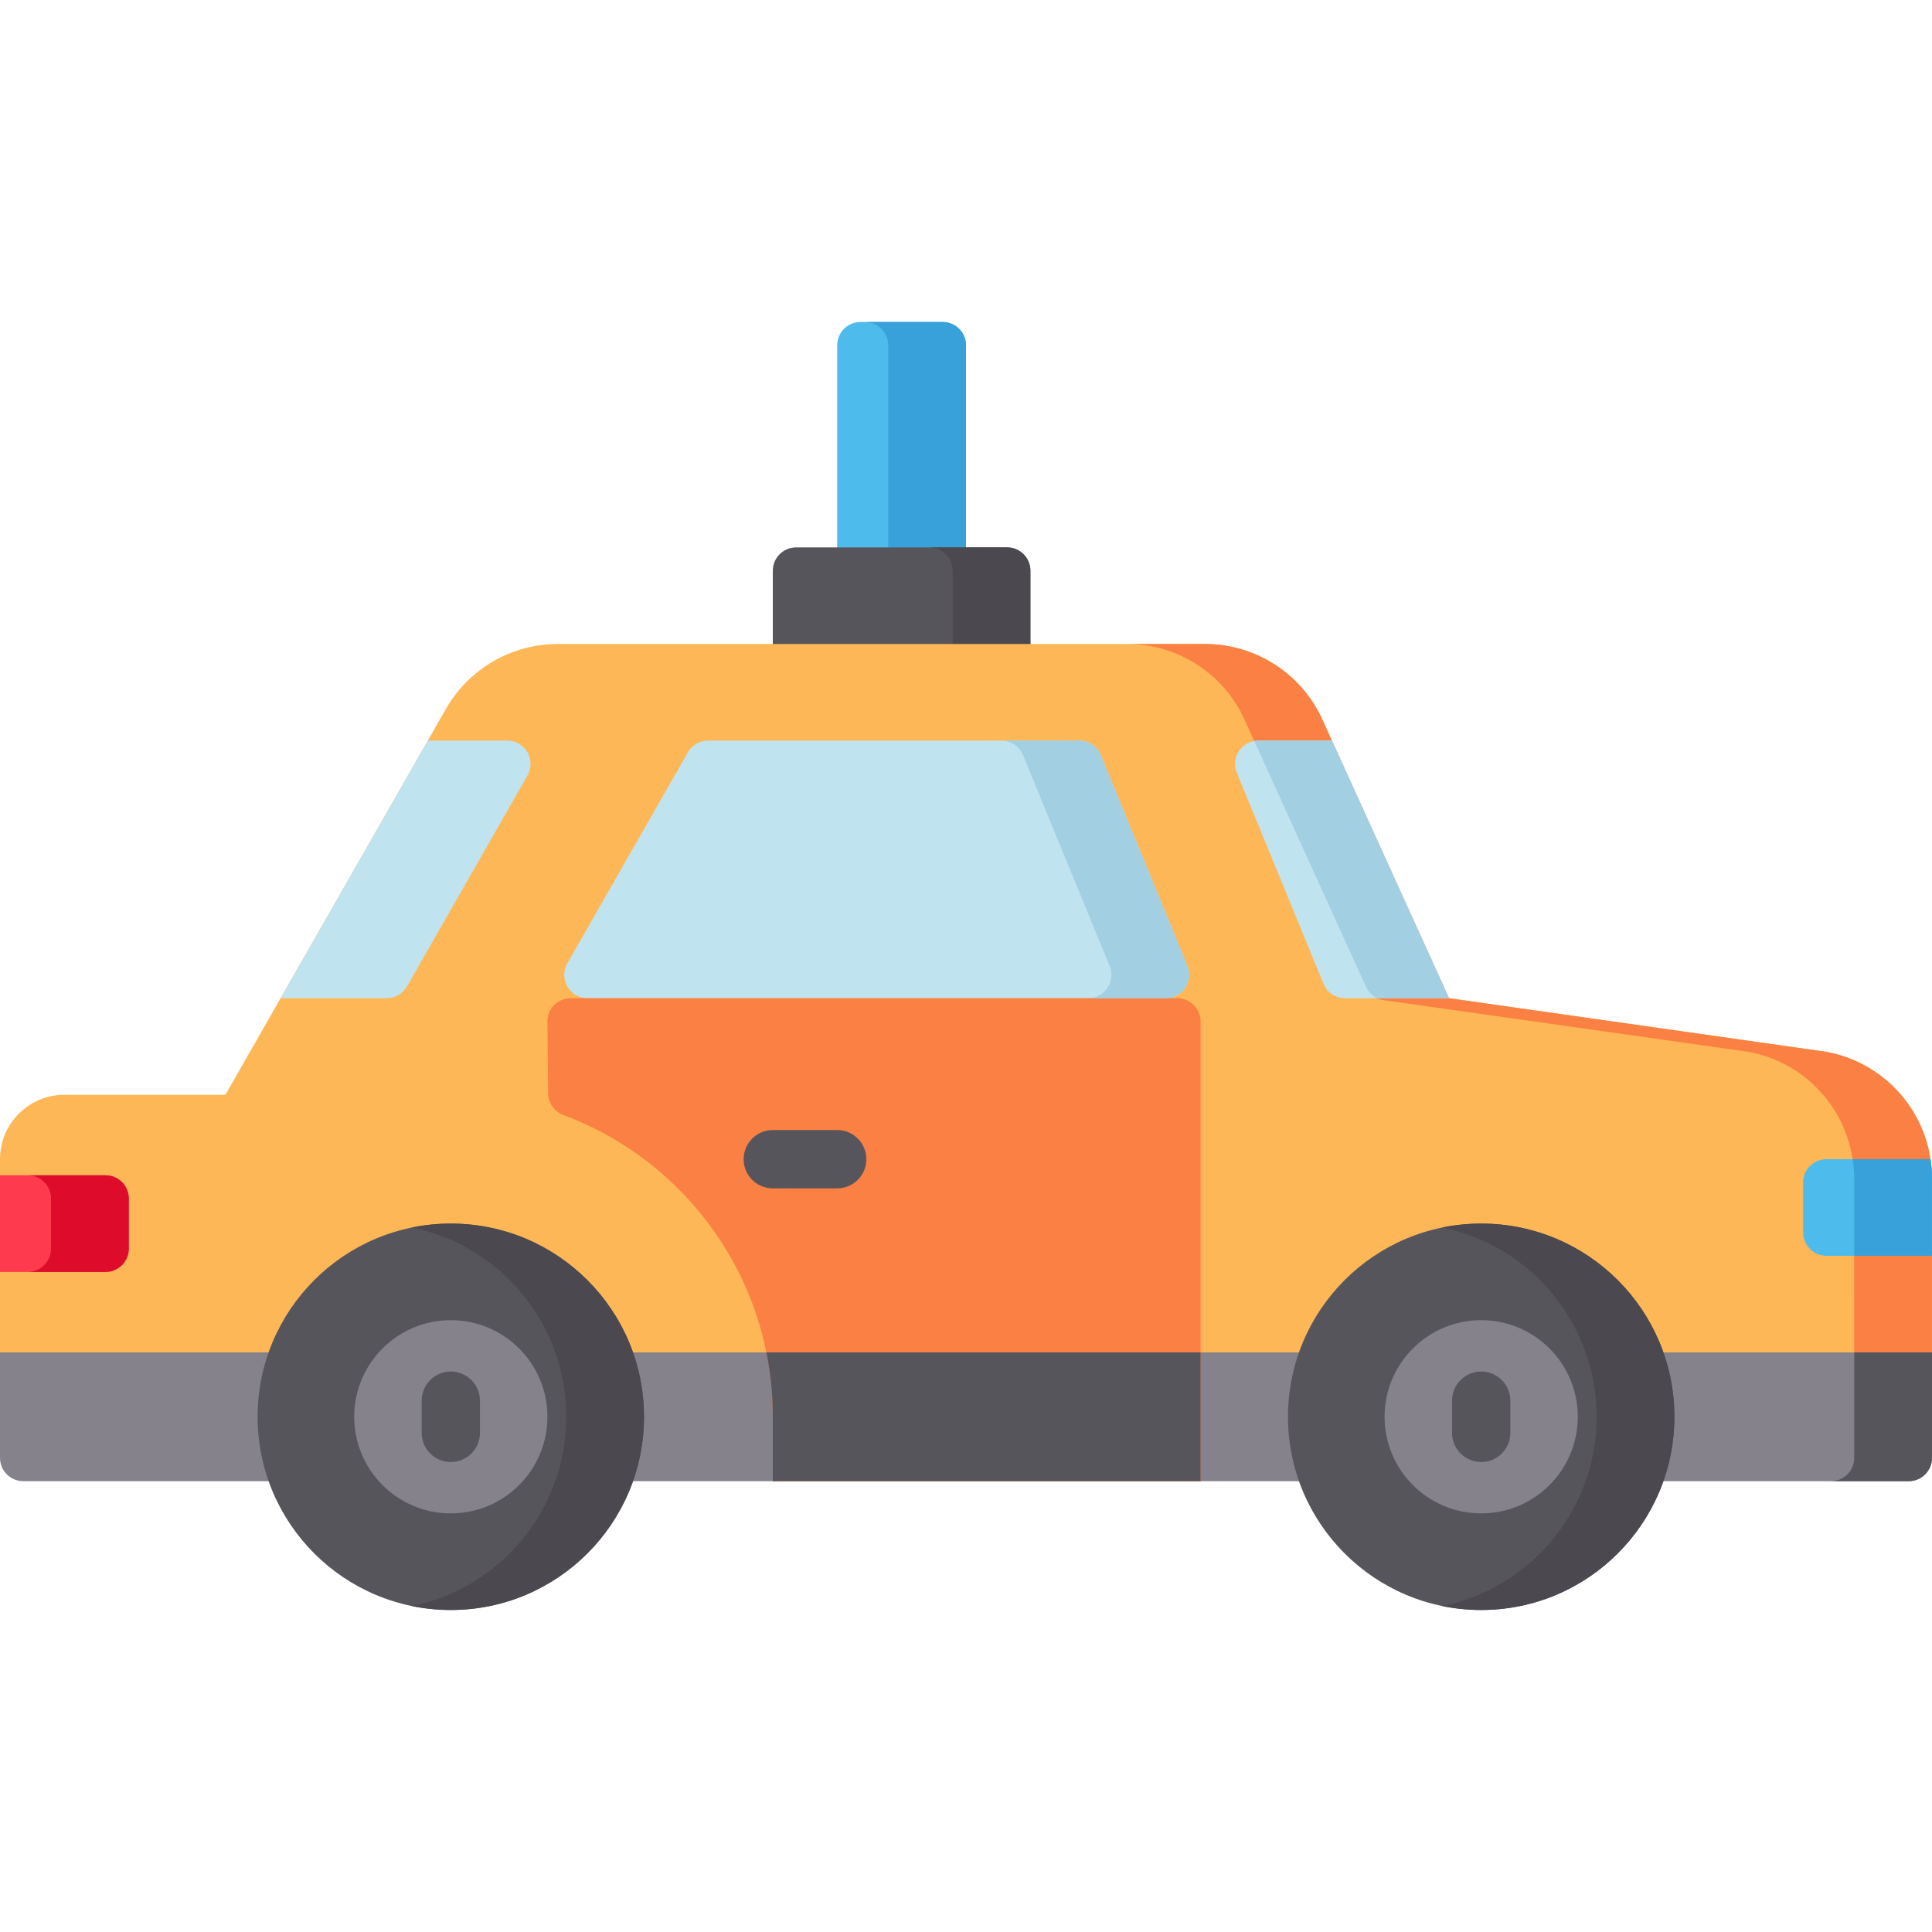 <?xml version="1.0" encoding="iso-8859-1"?>
<!-- Generator: Adobe Illustrator 19.0.0, SVG Export Plug-In . SVG Version: 6.00 Build 0)  -->
<svg version="1.1" id="Capa_1" xmlns="http://www.w3.org/2000/svg" xmlns:xlink="http://www.w3.org/1999/xlink" x="0px" y="0px"
	 viewBox="0 0 512 512" style="enable-background:new 0 0 512 512;" xml:space="preserve">
<path style="fill:#4DBBEB;" d="M221.866,149.802V91.516c0-3.414,2.767-6.181,6.181-6.181h21.772c3.414,0,6.181,2.767,6.181,6.181
	v58.287h-34.134V149.802z"/>
<path style="fill:#38A1D9;" d="M249.819,85.335h-20.605c3.414,0,6.181,2.767,6.181,6.181v58.287H256V91.516
	C256,88.102,253.233,85.335,249.819,85.335z"/>
<path style="fill:#57555C;" d="M204.801,176.071v-24.823c0-3.414,2.767-6.181,6.181-6.181h55.903c3.414,0,6.181,2.767,6.181,6.181
	v24.823H204.801z"/>
<path style="fill:#4B494F;" d="M266.885,145.067h-20.604c3.414,0,6.181,2.767,6.181,6.181v24.823h20.604v-24.823
	C273.066,147.834,270.299,145.067,266.885,145.067z"/>
<path style="fill:#FEB756;" d="M511.989,363.545v-51.216c0-17.468-13.188-32.117-30.56-33.945l-97.427-13.849l-33.572-73.857
	c-5.538-12.185-17.688-20.009-31.073-20.009H147.809c-12.249,0-23.558,6.563-29.636,17.198L59.734,290.132H17.067
	C7.642,290.132,0,297.774,0,307.2v56.351L511.989,363.545z"/>
<path style="fill:#FA8043;" d="M481.428,278.383l-97.427-13.85l-33.572-73.857c-5.539-12.185-17.688-20.009-31.073-20.009h-20.627
	c13.385,0,25.535,7.823,31.073,20.009l32.191,70.821c0.861,1.895,2.619,3.23,4.676,3.55l94.132,13.336
	c17.372,1.829,30.56,16.478,30.56,33.945l0.034,51.216h20.593v-51.216C511.989,294.861,498.8,280.211,481.428,278.383z"/>
<path style="fill:#85828C;" d="M0.002,386.348v-27.951H512v27.951c0,3.414-2.767,6.181-6.181,6.181H6.183
	C2.769,392.529,0.002,389.761,0.002,386.348z"/>
<g>
	<circle style="fill:#57555C;" cx="119.47" cy="375.459" r="51.199"/>
	<circle style="fill:#57555C;" cx="392.53" cy="375.459" r="51.199"/>
</g>
<g>
	<circle style="fill:#85828C;" cx="119.47" cy="375.459" r="25.599"/>
	<circle style="fill:#85828C;" cx="392.53" cy="375.459" r="25.599"/>
</g>
<g>
	<path style="fill:#57555C;" d="M119.47,363.466c-4.268,0-7.726,3.459-7.726,7.726v8.534c0,4.267,3.458,7.726,7.726,7.726
		c4.268,0,7.726-3.459,7.726-7.726v-8.534C127.196,366.926,123.737,363.466,119.47,363.466z"/>
	<path style="fill:#57555C;" d="M392.534,363.466c-4.268,0-7.726,3.459-7.726,7.726v8.534c0,4.267,3.458,7.726,7.726,7.726
		c4.268,0,7.726-3.459,7.726-7.726v-8.534C400.26,366.926,396.802,363.466,392.534,363.466z"/>
</g>
<path style="fill:#FD3A4E;" d="M0,337.069h27.953c3.414,0,6.181-2.767,6.181-6.181v-13.242c0-3.414-2.767-6.181-6.181-6.181H0
	V337.069z"/>
<g>
	<path style="fill:#C0E3F0;" d="M113.372,196.268h21.045c4.746,0,7.721,5.127,5.367,9.248l-31.941,55.903
		c-1.1,1.925-3.148,3.114-5.367,3.114H74.368L113.372,196.268z"/>
	<path style="fill:#C0E3F0;" d="M352.971,196.268h-19.482c-4.397,0-7.388,4.462-5.717,8.53l22.96,55.903
		c0.952,2.319,3.211,3.833,5.717,3.833h27.552L352.971,196.268z"/>
	<path style="fill:#C0E3F0;" d="M314.668,256.004l-22.96-55.903c-0.952-2.319-3.211-3.833-5.717-3.833H187.66
		c-2.218,0-4.266,1.189-5.367,3.114l-31.941,55.903c-2.355,4.121,0.621,9.248,5.367,9.248H308.95
		C313.347,264.533,316.338,260.071,314.668,256.004z"/>
</g>
<path style="fill:#FA8043;" d="M145.069,270.714l0.203,18.724c-0.119,2.699,1.546,5.127,4.077,6.072
	c32.471,12.109,55.449,43.339,55.449,79.954v17.07h113.37V270.715c0-3.414-2.767-6.181-6.181-6.181H151.249
	C147.836,264.533,145.069,267.301,145.069,270.714z"/>
<path style="fill:#57555C;" d="M491.392,358.397l0.003,27.951c0,3.414-2.767,6.181-6.181,6.181h20.605
	c3.414,0,6.181-2.767,6.181-6.181v-27.951H491.392z"/>
<path style="fill:#DE0B2B;" d="M27.953,311.465H7.348c3.414,0,6.181,2.767,6.181,6.181v13.242c0,3.414-2.767,6.181-6.181,6.181
	h20.605c3.414,0,6.181-2.767,6.181-6.181v-13.242C34.134,314.233,31.366,311.465,27.953,311.465z"/>
<path style="fill:#4DBBEB;" d="M511.989,312.328c0-1.743-0.137-3.456-0.39-5.133h-27.559c-3.414,0-6.181,2.767-6.181,6.181v13.24
	c0,3.414,2.767,6.181,6.181,6.181h27.95V312.328z"/>
<path style="fill:#38A1D9;" d="M511.598,307.195h-20.605c0.253,1.677,0.39,3.39,0.39,5.133v20.469h20.605v-20.469
	C511.989,310.585,511.852,308.872,511.598,307.195z"/>
<g>
	<path style="fill:#A3CFE3;" d="M352.971,196.268h-19.482c-0.378,0-0.742,0.044-1.097,0.107l29.601,65.122
		c0.618,1.359,1.7,2.421,3.019,3.036h18.988l0,0l0,0L352.971,196.268z"/>
	<path style="fill:#A3CFE3;" d="M314.668,256.004l-22.96-55.903c-0.952-2.319-3.211-3.833-5.717-3.833h-20.604
		c2.506,0,4.766,1.514,5.717,3.833l22.96,55.903c1.671,4.067-1.321,8.529-5.717,8.529h20.604
		C313.347,264.533,316.338,260.071,314.668,256.004z"/>
</g>
<g>
	<path style="fill:#57555C;" d="M204.8,392.529h113.37v-34.132H203.086c1.12,5.516,1.714,11.222,1.714,17.067V392.529z"/>
	<path style="fill:#57555C;" d="M221.867,314.926H204.8c-4.268,0-7.726-3.459-7.726-7.726c0-4.267,3.458-7.726,7.726-7.726h17.067
		c4.268,0,7.726,3.459,7.726,7.726C229.593,311.467,226.135,314.926,221.867,314.926z"/>
</g>
<g>
	<path style="fill:#4B494F;" d="M392.534,324.265c-3.528,0-6.974,0.357-10.302,1.037c23.339,4.768,40.897,25.415,40.897,50.163
		s-17.558,45.394-40.897,50.163c3.328,0.68,6.773,1.037,10.302,1.037c28.276,0,51.199-22.923,51.199-51.199
		S420.81,324.265,392.534,324.265z"/>
	<path style="fill:#4B494F;" d="M119.469,324.265c-3.528,0-6.974,0.357-10.302,1.037c23.339,4.768,40.897,25.415,40.897,50.163
		s-17.558,45.394-40.897,50.163c3.327,0.68,6.773,1.037,10.302,1.037c28.276,0,51.199-22.923,51.199-51.199
		S147.745,324.265,119.469,324.265z"/>
</g>
<g>
</g>
<g>
</g>
<g>
</g>
<g>
</g>
<g>
</g>
<g>
</g>
<g>
</g>
<g>
</g>
<g>
</g>
<g>
</g>
<g>
</g>
<g>
</g>
<g>
</g>
<g>
</g>
<g>
</g>
</svg>

